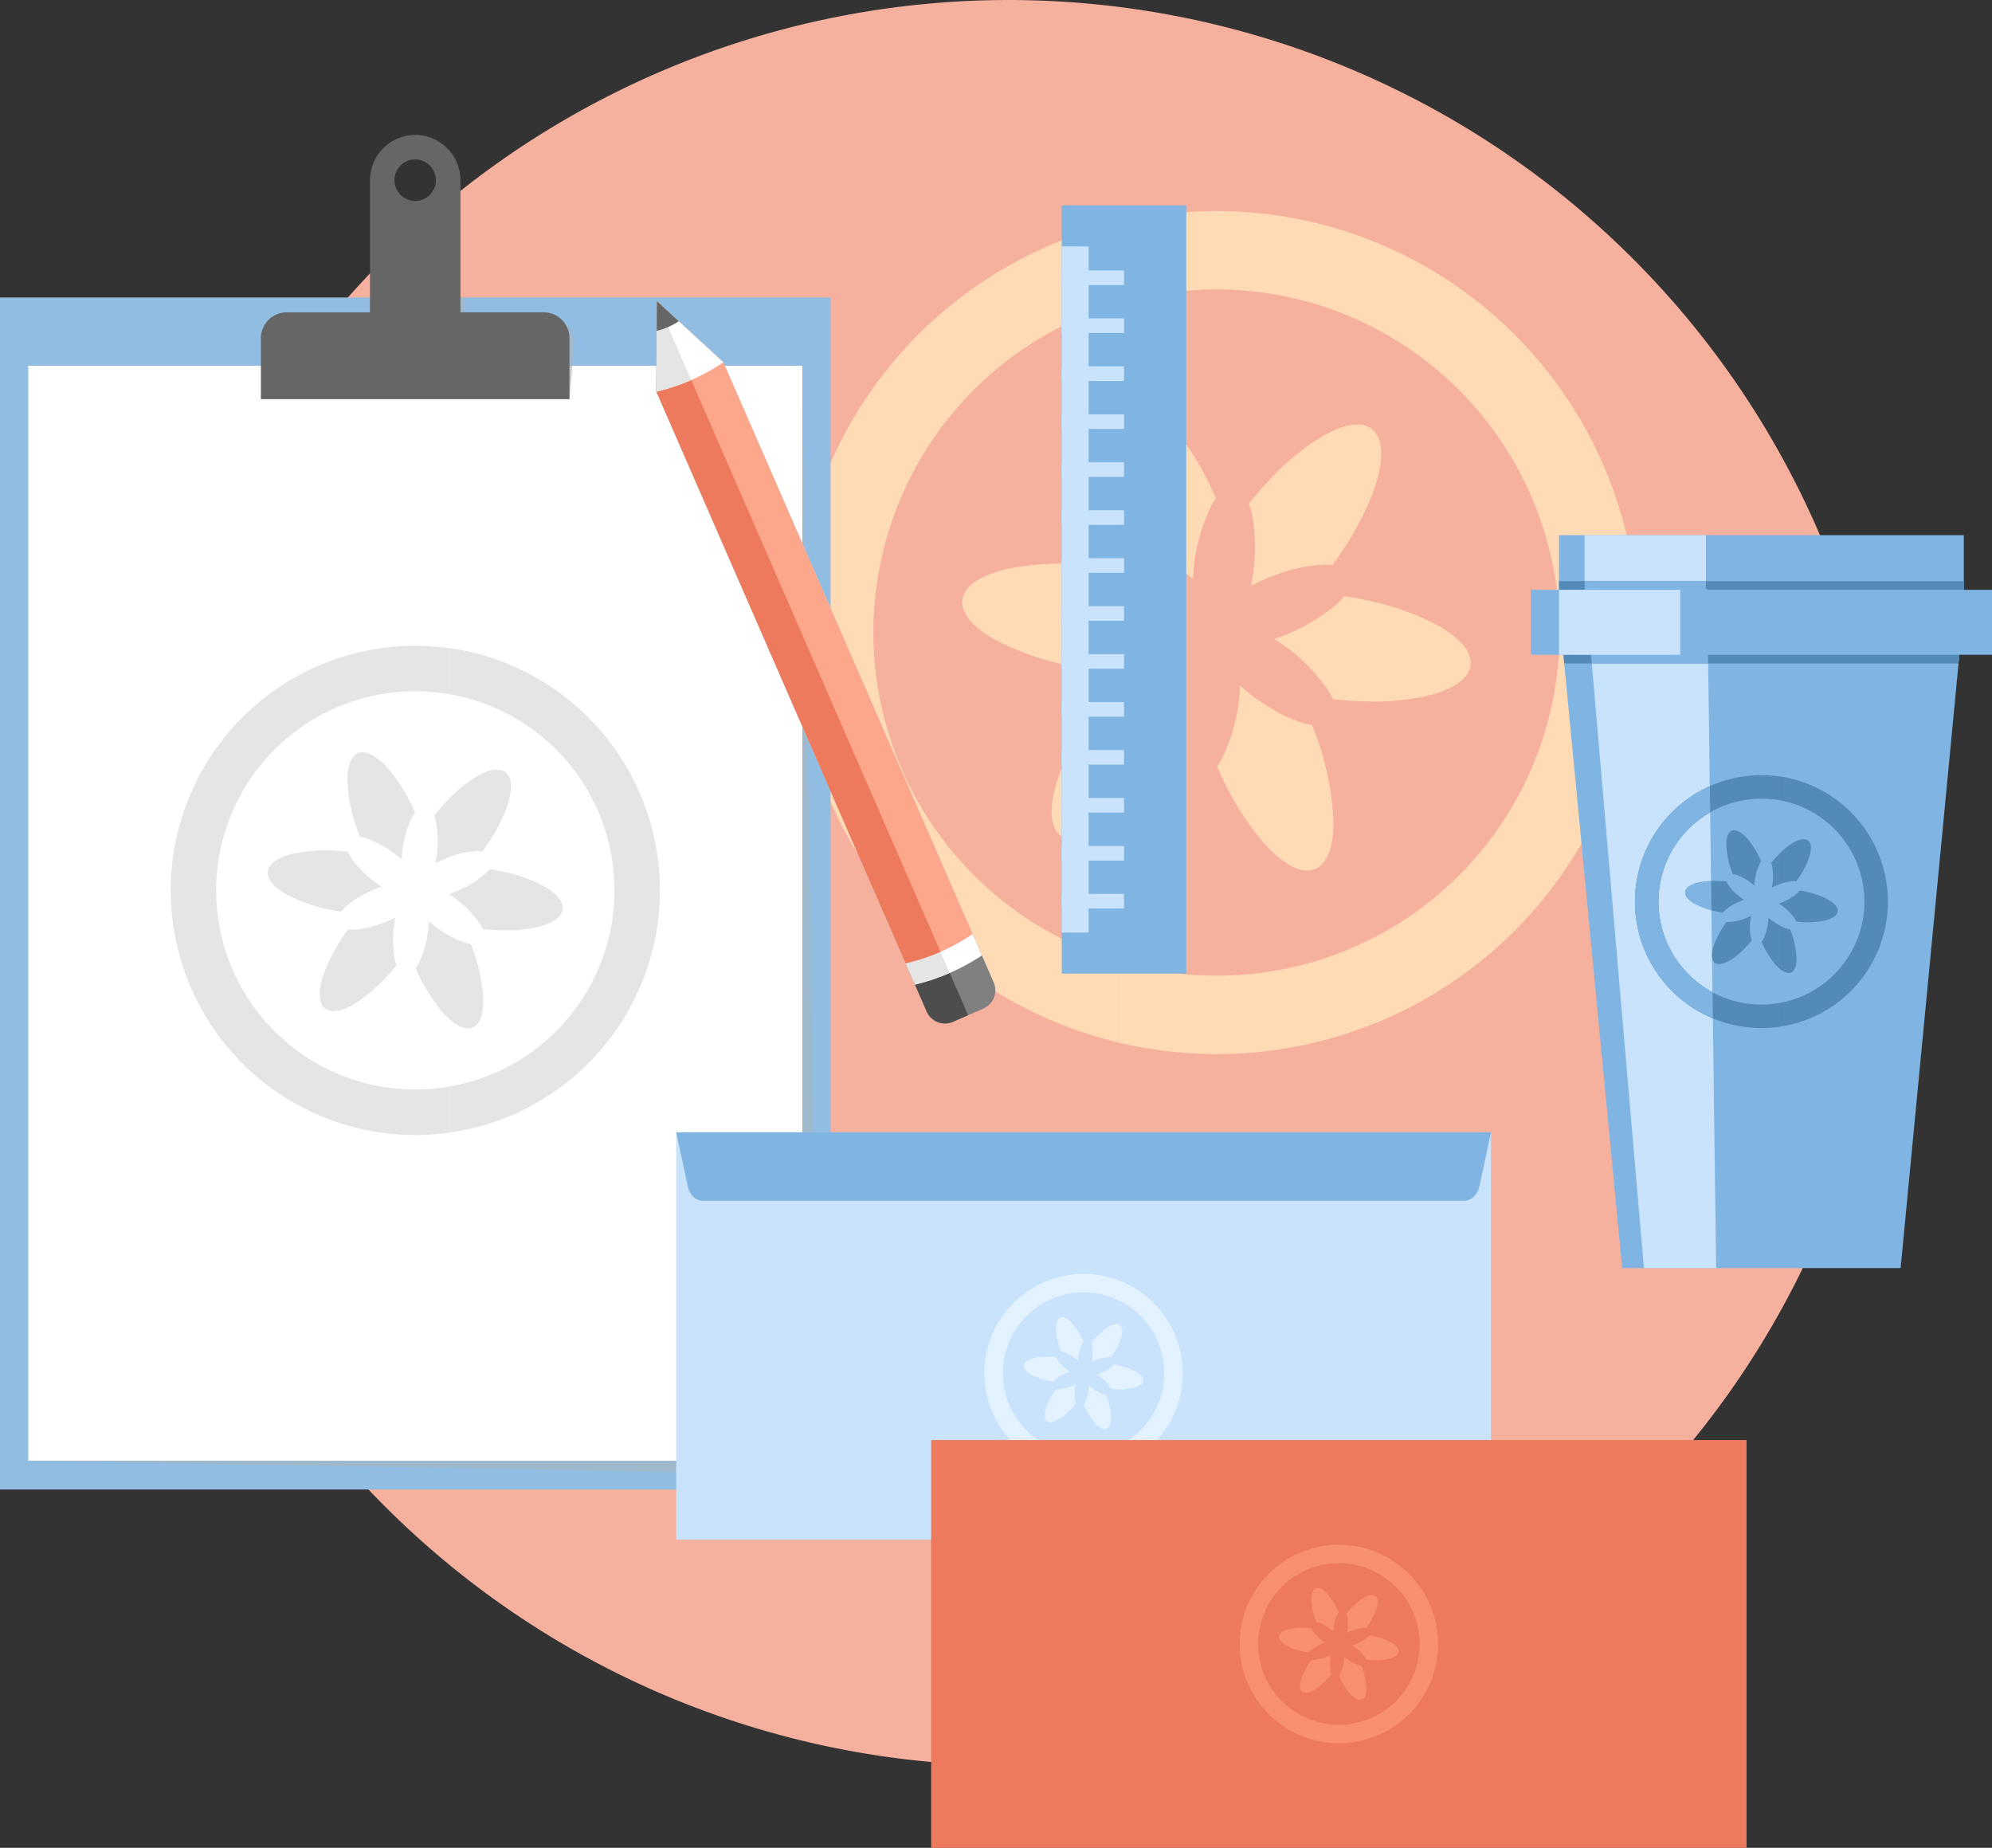 <svg xmlns="http://www.w3.org/2000/svg" width="134.207" height="124.479" viewBox="0 0 134.207 124.479"><rect x="0" y="0" width="134.207" height="124.479" fill="#333333" stroke="none"/><g transform="translate(-60 -348.56)"><path d="M127.956,467.495a59.467,59.467,0,1,0-59.468-59.467,59.582,59.582,0,0,0,59.468,59.467" fill="#f5b09e"/><path d="M135.315,395.7c-.213.021-.42.034-.618.036a4.882,4.882,0,0,1-.546-.025,20.189,20.189,0,0,0-2.809,5.1c-1.355,3.868.2,5.473,3.475,3.583.165-.1.331-.2.5-.306Zm0-7.271a8.1,8.1,0,0,1-.946-1.262,4.6,4.6,0,0,1-.25-.485,20.25,20.25,0,0,0-5.819.115c-4.028.762-4.638,2.911-1.365,4.8a19.069,19.069,0,0,0,6.407,2.029,5.333,5.333,0,0,1,.632-.647,9.69,9.69,0,0,1,1.341-.968Zm0-13.188c-.772.315-1.243,1.374-1.243,3.135a18.453,18.453,0,0,0,1.243,6.027Zm0,43.538a28.4,28.4,0,0,1,0-55.223v5.469a23.118,23.118,0,0,0,0,44.285Zm0-34.376v-9.162c.886-.361,2.169.257,3.6,1.916a20.23,20.23,0,0,1,3.008,4.981,4.775,4.775,0,0,0-.294.46,12.091,12.091,0,0,0-1.248,4.983,12.683,12.683,0,0,0-3.983-2.417,5.378,5.378,0,0,0-.877-.225q-.1-.267-.2-.536m0,7.609v-3.583a13.994,13.994,0,0,0,2.744,2.311,14.233,14.233,0,0,0-2.744,1.272m0,12.073V395.7a12.961,12.961,0,0,0,4.321-1.374,12.68,12.68,0,0,0-.1,4.659,5.34,5.34,0,0,0,.244.871,20.183,20.183,0,0,1-4.463,4.229m10.6-7.642v9.677a9.97,9.97,0,0,1-.915-.941,20.256,20.256,0,0,1-3.009-4.982,4.983,4.983,0,0,0,.295-.46,12.092,12.092,0,0,0,1.248-4.983,14.347,14.347,0,0,0,2.381,1.689m0-4.869v.063l-.063-.041Zm0-11.094V387.3a14.568,14.568,0,0,0-1.639.717,12.707,12.707,0,0,0,.1-4.66,5.425,5.425,0,0,0-.244-.87,24.634,24.634,0,0,1,1.781-2m0,38.806a28.53,28.53,0,0,1-10.6-.507v-5.469a23.23,23.23,0,0,0,10.6.631Zm-3.958-56.513a28.7,28.7,0,0,1,3.958.276V368.4a23.271,23.271,0,0,0-10.6.631v-5.469a28.428,28.428,0,0,1,6.639-.783m3.958,43.347v-9.677a9.732,9.732,0,0,0,1.6.728,5.343,5.343,0,0,0,.876.225,19.069,19.069,0,0,1,1.446,6.563c0,3.339-1.689,4.154-3.924,2.161m6.552-17.048v6.735a24.1,24.1,0,0,1-2.674-.153,4.53,4.53,0,0,0-.251-.486,12.022,12.022,0,0,0-3.627-3.531v-.063a12.624,12.624,0,0,0,4.022-2.219,5.477,5.477,0,0,0,.632-.645c.643.1,1.279.218,1.9.362m0-11.588v4.327a20.757,20.757,0,0,1-2.707,4.813,4.868,4.868,0,0,0-.545-.025,10.381,10.381,0,0,0-3.3.694v-6.813a15.869,15.869,0,0,1,3.179-2.535c1.554-.9,2.72-1.006,3.373-.461m0,40.068a28.243,28.243,0,0,1-6.552,1.734v-5.345a22.921,22.921,0,0,0,6.552-2.184Zm-6.552-54.5a28.2,28.2,0,0,1,6.552,1.734v5.795a22.952,22.952,0,0,0-6.552-2.184Zm6.552,18.762c.036-.1.07-.19.1-.283.712-2.033.619-3.44-.1-4.044Zm0,14a17.1,17.1,0,0,0,3.145-.268c4.028-.762,4.638-2.912,1.364-4.8a16.824,16.824,0,0,0-4.509-1.665Zm0-31.024a28.4,28.4,0,0,1,0,52.769v-5.795a23.121,23.121,0,0,0,0-41.179Z" fill="#ffdbb5"/><rect width="55.959" height="80.3" transform="translate(60 368.6)" fill="#91bde3"/><path d="M61.9,373.2h52.15l1.077,74.7L61.9,446.959Z" fill="#9eb8cc"/><rect width="52.15" height="73.756" transform="translate(61.904 373.203)" fill="#fff"/><path d="M77.776,373.2H98.567l-.192,2.244H77.584Z" fill="#ccc"/><path d="M79.646,369.993h5.6V368.6h6.1v1.393h5.6a1.7,1.7,0,0,1,1.742,1.743l-.126,1.467H77.776l.126-1.467a1.806,1.806,0,0,1,1.744-1.743" fill="#9eb8cc"/><path d="M79.327,369.6h5.6v-8.9a3.059,3.059,0,0,1,3.05-3.05v1.648a1.4,1.4,0,0,0,0,2.8v13.351h-10.4v-4.108a1.749,1.749,0,0,1,1.744-1.743m8.652-11.952h0a3.059,3.059,0,0,1,3.05,3.05v8.9h5.6a1.748,1.748,0,0,1,1.743,1.743v4.108h-10.4V362.1a1.4,1.4,0,0,0,0-2.8Z" fill="#666"/><rect width="54.894" height="27.447" transform="translate(105.557 424.836)" fill="#c9e3fc"/><path d="M105.557,424.837h54.894l-.765,3.579c-.118.555-.464,1.032-1.031,1.032h-51.3c-.567,0-.913-.477-1.031-1.032Z" fill="#80b5e3"/><path d="M131.44,442.125c-.05.005-.1.008-.145.008s-.089,0-.129-.005a4.737,4.737,0,0,0-.661,1.2c-.319.91.047,1.288.818.843q.059-.033.117-.072Zm0-1.712a1.875,1.875,0,0,1-.222-.3,1.045,1.045,0,0,1-.059-.114,4.738,4.738,0,0,0-1.37.027c-.949.179-1.092.685-.321,1.131a4.52,4.52,0,0,0,1.508.477,1.171,1.171,0,0,1,.149-.152,2.241,2.241,0,0,1,.315-.228Zm0-3.1c-.181.074-.292.323-.292.738a4.377,4.377,0,0,0,.292,1.42Zm0,10.25a6.686,6.686,0,0,1,0-13v1.288a5.443,5.443,0,0,0,0,10.426Zm0-8.092v-2.158c.209-.085.511.06.847.451a4.736,4.736,0,0,1,.708,1.173,1.27,1.27,0,0,0-.069.108,2.861,2.861,0,0,0-.294,1.174,3,3,0,0,0-.937-.57,1.355,1.355,0,0,0-.207-.052Zm0,1.791v-.844a3.306,3.306,0,0,0,.646.544,3.366,3.366,0,0,0-.646.3m0,2.842v-1.974a3.081,3.081,0,0,0,1.018-.323,2.95,2.95,0,0,0-.024,1.1,1.178,1.178,0,0,0,.057.2,4.728,4.728,0,0,1-1.051,1m2.495-1.8v2.278a2.406,2.406,0,0,1-.215-.221,4.774,4.774,0,0,1-.709-1.174,1.016,1.016,0,0,0,.07-.108,2.833,2.833,0,0,0,.293-1.173,3.406,3.406,0,0,0,.561.4m0-1.147v.015l-.015-.009Zm0-2.611v1.6a3.577,3.577,0,0,0-.386.168,2.971,2.971,0,0,0,.024-1.1,1.219,1.219,0,0,0-.057-.2,5.623,5.623,0,0,1,.419-.471m0,9.136a6.806,6.806,0,0,1-.932.065,6.662,6.662,0,0,1-1.563-.185v-1.287a5.5,5.5,0,0,0,2.495.149ZM133,434.373a6.65,6.65,0,0,1,.932.065V435.7a5.494,5.494,0,0,0-.932-.08,5.416,5.416,0,0,0-1.563.229v-1.288a6.714,6.714,0,0,1,1.563-.184m.932,10.205V442.3a2.341,2.341,0,0,0,.377.171,1.166,1.166,0,0,0,.207.053,4.494,4.494,0,0,1,.34,1.546c0,.785-.4.977-.924.508m1.543-4.013v1.585a5.627,5.627,0,0,1-.63-.036,1.043,1.043,0,0,0-.059-.114,2.834,2.834,0,0,0-.854-.832v-.015a2.952,2.952,0,0,0,.947-.522,1.314,1.314,0,0,0,.149-.152c.151.023.3.052.447.086m0-2.728v1.017a4.889,4.889,0,0,1-.638,1.135,1.007,1.007,0,0,0-.128-.007,2.462,2.462,0,0,0-.777.164v-1.6a3.731,3.731,0,0,1,.749-.6c.366-.211.64-.237.794-.108m0,9.433a6.68,6.68,0,0,1-1.543.408V446.42a5.436,5.436,0,0,0,1.543-.515Zm-1.543-12.832a6.63,6.63,0,0,1,1.543.408v1.365a5.374,5.374,0,0,0-1.543-.515Zm1.543,4.416.024-.065c.168-.479.146-.81-.024-.952Zm0,3.3a4.01,4.01,0,0,0,.74-.063c.949-.179,1.092-.686.321-1.13a3.919,3.919,0,0,0-1.061-.392Zm0-7.3a6.688,6.688,0,0,1,0,12.424V445.9a5.443,5.443,0,0,0,0-9.694Z" fill="#e3f2ff"/><path d="M188.05,433.984H169.291l-4.258-44.423h27.275Z" fill="#80b5e3"/><path d="M175.621,433.984h-4.865l-3.939-45.689,8.2-.066Z" fill="#c9e3fc"/><rect width="27.275" height="5.87" transform="translate(165.033 384.612)" fill="#80b5e3"/><rect width="8.171" height="3.683" transform="translate(166.759 384.612)" fill="#c9e3fc"/><path d="M165.387,393.254l-.354-3.693h27.275l-.354,3.693Z" fill="#548ab8"/><rect width="27.275" height="2.772" transform="translate(165.033 387.71)" fill="#548ab8"/><rect width="8.171" height="0.586" transform="translate(166.759 387.71)" fill="#80b5e3"/><path d="M167.244,393.254l-.427-4.958,8.2-.067.066,5.025Z" fill="#80b5e3"/><rect width="31.073" height="4.374" transform="translate(163.134 388.294)" fill="#80b5e3"/><rect width="8.171" height="4.374" transform="translate(165.033 388.294)" fill="#c9e3fc"/><rect width="54.936" height="27.469" transform="translate(122.736 445.57)" fill="#ed7a5c"/><path d="M104.225,374.936l.024-6.1,4.489,4.136,18.209,41.761a1.347,1.347,0,0,1-.694,1.768l-2.052.894a1.347,1.347,0,0,1-1.768-.694Z" fill="gray"/><path d="M104.225,374.936l.024-6.1,2.322,5.324,18.656,42.788-1.026.447a1.347,1.347,0,0,1-1.768-.694Z" fill="#4d4d4d"/><path d="M104.225,374.936l.024-6.1,4.489,4.136,17.419,39.949a14.15,14.15,0,0,1-4.514,1.968Z" fill="#fff"/><path d="M104.225,374.936l.024-6.1,2.322,5.324L123.986,414.1a13.7,13.7,0,0,1-2.343.786Z" fill="#e5e5e5"/><path d="M104.225,374.936l.024-6.1,4.489,4.136,16.791,38.509a13.189,13.189,0,0,1-4.514,1.968Z" fill="#fca68c"/><path d="M104.225,374.936l.024-6.1,2.322,5.324,16.794,38.517a12.689,12.689,0,0,1-2.35.772Z" fill="#ed7a5c"/><path d="M104.225,374.936l.024-6.1,4.489,4.136a13.713,13.713,0,0,1-4.513,1.968" fill="#fff"/><path d="M104.225,374.936l.024-6.1,2.322,5.324a13.5,13.5,0,0,1-2.346.78" fill="#e5e5e5"/><path d="M104.242,370.848l.008-2.016,1.483,1.366a4.541,4.541,0,0,1-.716.393,4.6,4.6,0,0,1-.775.257" fill="#666"/><rect width="8.387" height="51.752" transform="translate(131.533 362.395)" fill="#80b5e3"/><rect width="1.811" height="46.224" transform="translate(131.533 365.159)" fill="#c9e3fc"/><rect width="4.193" height="0.985" transform="translate(131.533 366.778)" fill="#c9e3fc"/><rect width="4.193" height="0.985" transform="translate(131.533 370.009)" fill="#c9e3fc"/><rect width="4.193" height="0.986" transform="translate(131.533 373.239)" fill="#c9e3fc"/><rect width="4.193" height="0.984" transform="translate(131.533 376.471)" fill="#c9e3fc"/><rect width="4.193" height="0.985" transform="translate(131.533 379.702)" fill="#c9e3fc"/><rect width="4.193" height="0.985" transform="translate(131.533 382.932)" fill="#c9e3fc"/><rect width="4.193" height="0.985" transform="translate(131.533 386.163)" fill="#c9e3fc"/><rect width="4.193" height="0.986" transform="translate(131.533 389.393)" fill="#c9e3fc"/><rect width="4.193" height="0.985" transform="translate(131.533 392.624)" fill="#c9e3fc"/><rect width="4.193" height="0.985" transform="translate(131.533 395.855)" fill="#c9e3fc"/><rect width="4.193" height="0.985" transform="translate(131.533 399.085)" fill="#c9e3fc"/><rect width="4.193" height="0.985" transform="translate(131.533 402.317)" fill="#c9e3fc"/><rect width="4.193" height="0.986" transform="translate(131.533 405.547)" fill="#c9e3fc"/><rect width="4.193" height="0.985" transform="translate(131.533 408.778)" fill="#c9e3fc"/><path d="M148.64,460.372c-.05.005-.1.008-.145.008a1.053,1.053,0,0,1-.129-.005,4.736,4.736,0,0,0-.661,1.2c-.319.91.047,1.288.818.843q.059-.033.117-.072Zm0-1.712a1.878,1.878,0,0,1-.222-.3,1.043,1.043,0,0,1-.059-.114,4.739,4.739,0,0,0-1.37.027c-.949.179-1.092.685-.321,1.131a4.52,4.52,0,0,0,1.508.477,1.169,1.169,0,0,1,.149-.152,2.241,2.241,0,0,1,.315-.228Zm0-3.105c-.181.074-.292.323-.292.738a4.377,4.377,0,0,0,.292,1.42Zm0,10.25a6.686,6.686,0,0,1,0-13v1.288a5.443,5.443,0,0,0,0,10.426Zm0-8.092v-2.158c.209-.085.511.06.847.451a4.753,4.753,0,0,1,.708,1.173,1.272,1.272,0,0,0-.069.108,2.861,2.861,0,0,0-.294,1.173,3.011,3.011,0,0,0-.938-.569,1.457,1.457,0,0,0-.206-.053Zm0,1.791v-.844a3.307,3.307,0,0,0,.646.544,3.367,3.367,0,0,0-.646.3m0,2.842v-1.974a3.062,3.062,0,0,0,1.018-.324,2.96,2.96,0,0,0-.024,1.1,1.192,1.192,0,0,0,.057.2,4.728,4.728,0,0,1-1.051,1m2.495-1.8v2.278a2.406,2.406,0,0,1-.215-.221,4.806,4.806,0,0,1-.709-1.173.981.981,0,0,0,.07-.109,2.848,2.848,0,0,0,.294-1.173,3.358,3.358,0,0,0,.56.4m0-1.147v.015l-.015-.009Zm0-2.611v1.6a3.571,3.571,0,0,0-.386.168,2.949,2.949,0,0,0,.024-1.1,1.129,1.129,0,0,0-.057-.2,5.616,5.616,0,0,1,.419-.471m0,9.136a6.7,6.7,0,0,1-2.495-.12v-1.287a5.5,5.5,0,0,0,2.495.149Zm-.931-13.3a6.647,6.647,0,0,1,.931.065v1.258a5.491,5.491,0,0,0-.931-.08,5.417,5.417,0,0,0-1.564.229V452.8a6.716,6.716,0,0,1,1.564-.184m.931,10.205v-2.278a2.438,2.438,0,0,0,.377.172,1.253,1.253,0,0,0,.207.052,4.494,4.494,0,0,1,.34,1.546c0,.786-.4.977-.924.508m1.543-4.013V460.4a5.62,5.62,0,0,1-.63-.036,1.043,1.043,0,0,0-.059-.114,2.834,2.834,0,0,0-.854-.832V459.4a2.951,2.951,0,0,0,.947-.522,1.394,1.394,0,0,0,.149-.151c.151.022.3.051.447.085m0-2.728V457.1a4.92,4.92,0,0,1-.637,1.135,1.034,1.034,0,0,0-.129-.007,2.462,2.462,0,0,0-.777.164v-1.6a3.759,3.759,0,0,1,.749-.6c.366-.211.64-.237.794-.108m0,9.433a6.678,6.678,0,0,1-1.543.408v-1.258a5.436,5.436,0,0,0,1.543-.515Zm-1.543-12.832a6.631,6.631,0,0,1,1.543.408v1.365a5.374,5.374,0,0,0-1.543-.515Zm1.543,4.416.024-.066c.168-.478.146-.809-.024-.951Zm0,3.3a4.01,4.01,0,0,0,.74-.063c.949-.179,1.092-.686.321-1.13a3.919,3.919,0,0,0-1.061-.392Zm0-7.3a6.688,6.688,0,0,1,0,12.424v-1.365a5.443,5.443,0,0,0,0-9.694Z" fill="#f78f70"/><path d="M84.127,411.171c-.124.013-.244.02-.359.021a2.83,2.83,0,0,1-.316-.014,11.74,11.74,0,0,0-1.631,2.957c-.786,2.245.118,3.176,2.017,2.079.1-.055.192-.115.289-.177Zm0-4.219a4.66,4.66,0,0,1-.549-.733,2.607,2.607,0,0,1-.145-.281,11.785,11.785,0,0,0-3.377.067c-2.337.442-2.691,1.689-.792,2.786a11.041,11.041,0,0,0,3.718,1.177,3.11,3.11,0,0,1,.367-.375,5.553,5.553,0,0,1,.778-.561Zm0-7.652c-.448.182-.721.8-.721,1.819a10.724,10.724,0,0,0,.721,3.5Zm0,25.263a16.479,16.479,0,0,1,0-32.044v3.174a13.415,13.415,0,0,0,0,25.7Zm0-19.947V399.3c.514-.21,1.258.148,2.087,1.111A11.75,11.75,0,0,1,87.96,403.3a2.634,2.634,0,0,0-.171.267,7.014,7.014,0,0,0-.724,2.891,7.36,7.36,0,0,0-2.311-1.4,2.906,2.906,0,0,0-.509-.13c-.04-.1-.08-.208-.118-.312m0,4.416v-2.08a8.083,8.083,0,0,0,1.593,1.341,8.2,8.2,0,0,0-1.593.739m0,7v-4.866a7.5,7.5,0,0,0,2.507-.8,7.368,7.368,0,0,0-.059,2.7,3.138,3.138,0,0,0,.141.506,11.683,11.683,0,0,1-2.589,2.454m6.149-4.435v5.616a5.928,5.928,0,0,1-.531-.546A11.745,11.745,0,0,1,88,413.78a2.731,2.731,0,0,0,.171-.266,7.008,7.008,0,0,0,.724-2.892,8.28,8.28,0,0,0,1.382.98m0-2.824v.036l-.037-.024Zm0-6.439v3.954a8.468,8.468,0,0,0-.951.416,7.351,7.351,0,0,0,.059-2.7,3.124,3.124,0,0,0-.141-.505,14.325,14.325,0,0,1,1.033-1.161m0,22.519a16.725,16.725,0,0,1-2.3.159,16.525,16.525,0,0,1-3.853-.454V421.39a13.421,13.421,0,0,0,3.853.562,13.569,13.569,0,0,0,2.3-.2Zm-2.3-32.793a16.567,16.567,0,0,1,2.3.16v3.1a13.569,13.569,0,0,0-2.3-.2,13.422,13.422,0,0,0-3.853.563v-3.174a16.525,16.525,0,0,1,3.853-.454m2.3,25.153V411.6a5.693,5.693,0,0,0,.93.423,3.063,3.063,0,0,0,.508.13,11.067,11.067,0,0,1,.839,3.809c0,1.937-.98,2.41-2.277,1.254m3.8-9.893v3.909a14.1,14.1,0,0,1-1.551-.089,2.834,2.834,0,0,0-.146-.282,6.977,6.977,0,0,0-2.1-2.049v-.036a7.348,7.348,0,0,0,2.334-1.289,3.189,3.189,0,0,0,.367-.374c.373.056.742.126,1.1.21m0-6.724v2.51a12.006,12.006,0,0,1-1.571,2.793,2.634,2.634,0,0,0-.316-.013,6,6,0,0,0-1.915.4v-3.954a9.234,9.234,0,0,1,1.845-1.471c.9-.52,1.578-.583,1.957-.267m0,23.25a16.333,16.333,0,0,1-3.8,1.007v-3.1a13.333,13.333,0,0,0,3.8-1.267Zm-3.8-31.626a16.331,16.331,0,0,1,3.8,1.006v3.363a13.334,13.334,0,0,0-3.8-1.268Zm3.8,10.886c.021-.055.041-.109.06-.164.412-1.179.359-1.995-.06-2.346Zm0,8.123a9.891,9.891,0,0,0,1.825-.156c2.337-.442,2.691-1.689.792-2.786a9.779,9.779,0,0,0-2.617-.967Zm0-18a16.482,16.482,0,0,1,0,30.62v-3.362a13.416,13.416,0,0,0,0-23.9Z" fill="#e5e5e5"/><path d="M176.679,410.658c-.064.006-.126.01-.185.011a1.389,1.389,0,0,1-.164-.008,6.088,6.088,0,0,0-.843,1.529c-.406,1.161.061,1.642,1.043,1.075.049-.029.1-.059.149-.093Zm0-2.181a2.474,2.474,0,0,1-.284-.379,1.346,1.346,0,0,1-.075-.145,6.032,6.032,0,0,0-1.745.034c-1.208.229-1.392.874-.41,1.44a5.7,5.7,0,0,0,1.922.609,1.706,1.706,0,0,1,.19-.2,2.986,2.986,0,0,1,.4-.289Zm0-3.956c-.232.1-.373.411-.373.94a5.544,5.544,0,0,0,.373,1.809Zm0,13.06a8.519,8.519,0,0,1,0-16.565v1.64a6.935,6.935,0,0,0,0,13.284Zm0-10.311v-2.749c.266-.108.651.077,1.079.575a6.034,6.034,0,0,1,.9,1.494,1.507,1.507,0,0,0-.088.138,3.612,3.612,0,0,0-.374,1.495A3.8,3.8,0,0,0,177,407.5a1.723,1.723,0,0,0-.263-.067c-.021-.053-.041-.107-.061-.16m0,2.282v-1.075a4.163,4.163,0,0,0,.823.692,4.349,4.349,0,0,0-.823.383m0,3.62v-2.514a3.9,3.9,0,0,0,1.3-.412,3.8,3.8,0,0,0-.03,1.4,1.493,1.493,0,0,0,.073.261,6.005,6.005,0,0,1-1.339,1.268m3.179-2.292v2.9a3.274,3.274,0,0,1-.275-.284,6.078,6.078,0,0,1-.9-1.493,1.315,1.315,0,0,0,.089-.138,3.616,3.616,0,0,0,.374-1.495,4.313,4.313,0,0,0,.715.506m0-1.459v.019l-.019-.013Zm0-3.328v2.044a4.3,4.3,0,0,0-.492.214,3.8,3.8,0,0,0,.03-1.4,1.481,1.481,0,0,0-.073-.26,7.075,7.075,0,0,1,.535-.6m0,11.64a8.773,8.773,0,0,1-1.187.082,8.545,8.545,0,0,1-1.992-.234V415.94a6.947,6.947,0,0,0,3.179.19Zm-1.187-16.952a8.613,8.613,0,0,1,1.187.083v1.6a7.148,7.148,0,0,0-1.187-.1,6.894,6.894,0,0,0-1.992.29v-1.64a8.493,8.493,0,0,1,1.992-.235m1.187,13v-2.9a2.851,2.851,0,0,0,.48.219,1.627,1.627,0,0,0,.263.068,5.716,5.716,0,0,1,.434,1.968c0,1-.507,1.247-1.177.649m1.965-5.115v2.021a7.063,7.063,0,0,1-.8-.047,1.337,1.337,0,0,0-.075-.144,3.594,3.594,0,0,0-1.088-1.059v-.019a3.8,3.8,0,0,0,1.206-.666,1.711,1.711,0,0,0,.19-.2c.192.031.383.067.569.109m0-3.475v1.3a6.224,6.224,0,0,1-.812,1.443,1.636,1.636,0,0,0-.164-.008,3.1,3.1,0,0,0-.989.21v-2.044a4.771,4.771,0,0,1,.953-.761c.466-.268.816-.3,1.012-.138m0,12.019a8.44,8.44,0,0,1-1.965.52v-1.6a6.923,6.923,0,0,0,1.965-.656Zm-1.965-16.349a8.389,8.389,0,0,1,1.965.519v1.739a6.923,6.923,0,0,0-1.965-.656Zm1.965,5.628.031-.086c.214-.609.186-1.031-.031-1.212Zm0,4.2a5.09,5.09,0,0,0,.943-.081c1.209-.229,1.392-.872.41-1.44a5.037,5.037,0,0,0-1.353-.5Zm0-9.307a8.521,8.521,0,0,1,0,15.83v-1.739a6.935,6.935,0,0,0,0-12.352Z" fill="#548ab8"/><path d="M174.42,408.02c-1.067.253-1.192.865-.254,1.407.08.046.165.09.254.132Zm0,8.659a8.519,8.519,0,0,1,0-14.763v1.905a6.932,6.932,0,0,0,0,10.953Zm0-7.12V408.02c.05-.012.1-.023.155-.033a4.671,4.671,0,0,1,.705-.076l.026,1.963a5.274,5.274,0,0,1-.886-.315m.924,3.266V413a1.276,1.276,0,0,1,0-.175m-.924-10.909a8.453,8.453,0,0,1,.776-.4l.023,1.764a6.969,6.969,0,0,0-.8.537Zm.924,15.224a8.372,8.372,0,0,1-.924-.461v-1.9a6.878,6.878,0,0,0,.924.607Zm0-4.14v-.178l0,.209Zm.057,4.164-.057-.024v-1.759l.034.018Z" fill="#80b5e3"/></g></svg>